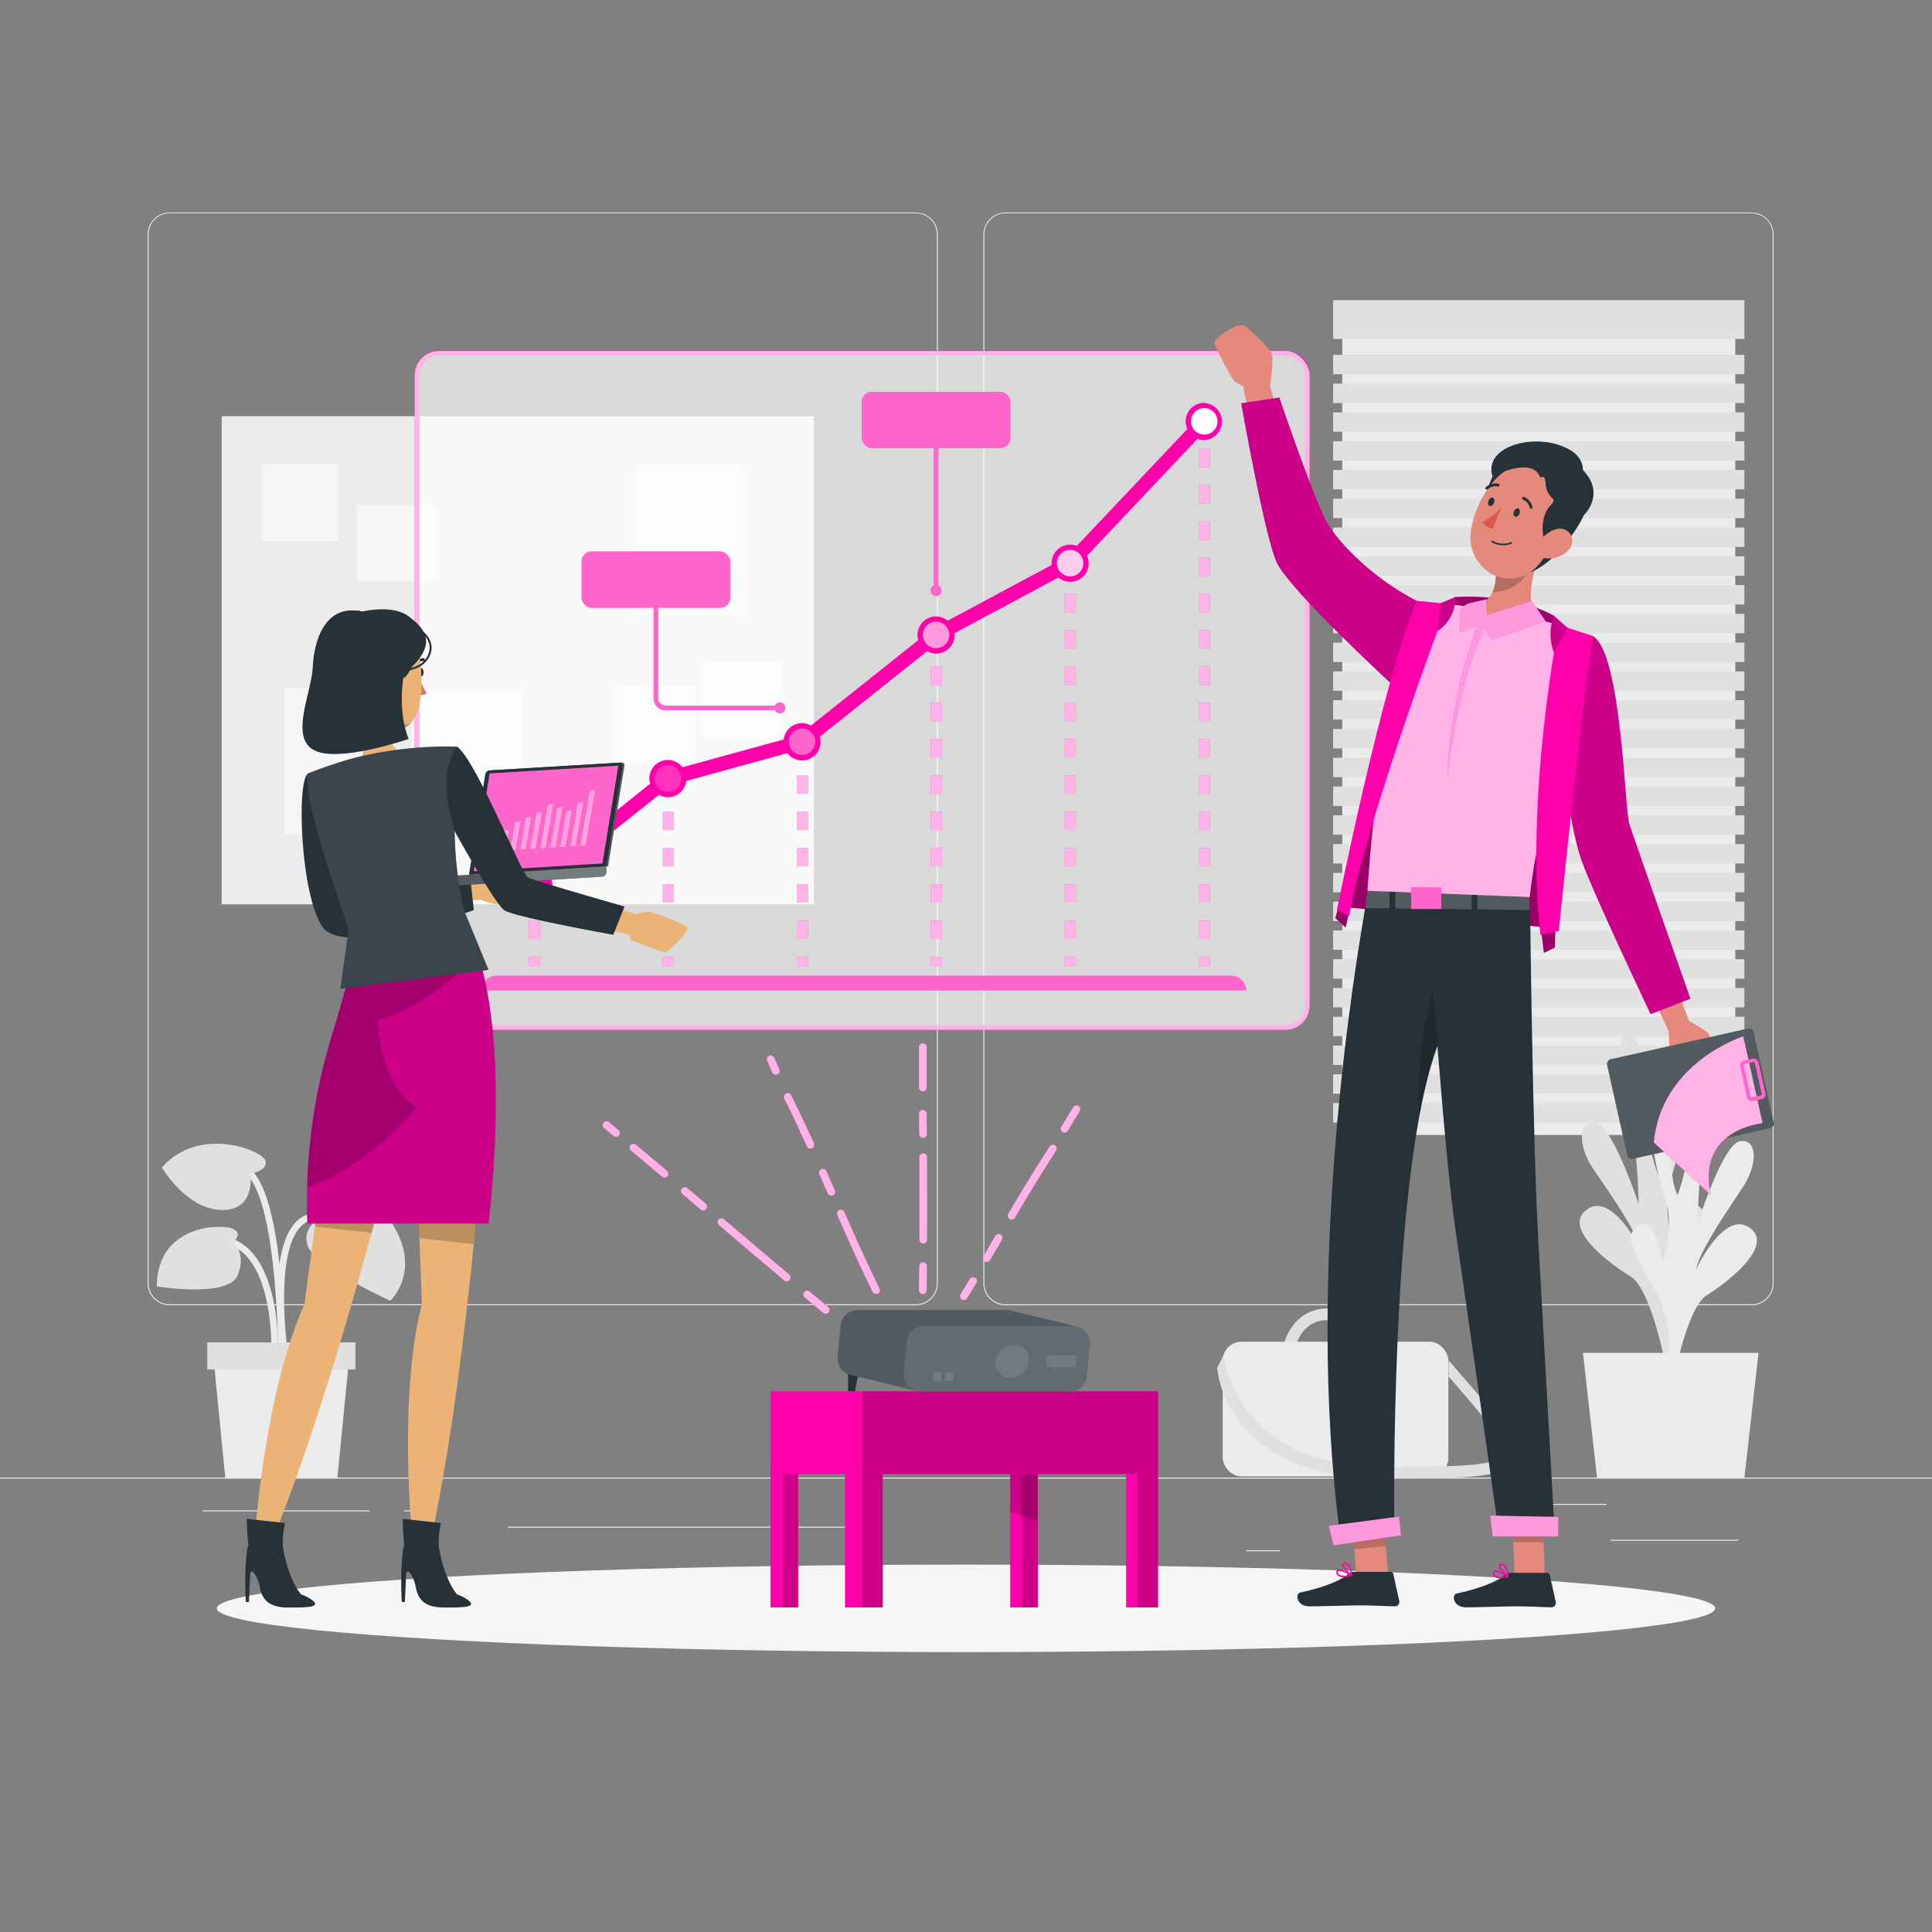 <svg xmlns="http://www.w3.org/2000/svg" viewBox="0 0 500 500"><rect x="0" y="0" width="500" height="500" fill="#808080" stroke="none"/><g id="freepik--background-complete--inject-198"><rect y="382.4" width="500" height="0.25" style="fill:#ebebeb"></rect><rect x="416.78" y="398.49" width="33.12" height="0.25" style="fill:#ebebeb"></rect><rect x="322.53" y="401.21" width="8.69" height="0.25" style="fill:#ebebeb"></rect><rect x="396.59" y="389.21" width="19.19" height="0.25" style="fill:#ebebeb"></rect><rect x="52.46" y="390.89" width="43.19" height="0.25" style="fill:#ebebeb"></rect><rect x="104.56" y="390.89" width="6.33" height="0.25" style="fill:#ebebeb"></rect><rect x="131.47" y="395.11" width="93.68" height="0.25" style="fill:#ebebeb"></rect><path d="M237,337.8H43.91a5.71,5.71,0,0,1-5.7-5.71V60.66A5.71,5.71,0,0,1,43.91,55H237a5.71,5.71,0,0,1,5.71,5.71V332.09A5.71,5.71,0,0,1,237,337.8ZM43.91,55.2a5.46,5.46,0,0,0-5.45,5.46V332.09a5.46,5.46,0,0,0,5.45,5.46H237a5.47,5.47,0,0,0,5.46-5.46V60.66A5.47,5.47,0,0,0,237,55.2Z" style="fill:#ebebeb"></path><path d="M453.31,337.8H260.21a5.72,5.72,0,0,1-5.71-5.71V60.66A5.72,5.72,0,0,1,260.21,55h193.1A5.71,5.71,0,0,1,459,60.66V332.09A5.71,5.71,0,0,1,453.31,337.8ZM260.21,55.2a5.47,5.47,0,0,0-5.46,5.46V332.09a5.47,5.47,0,0,0,5.46,5.46h193.1a5.47,5.47,0,0,0,5.46-5.46V60.66a5.47,5.47,0,0,0-5.46-5.46Z" style="fill:#ebebeb"></path><rect x="57.38" y="107.71" width="153.25" height="126.32" style="fill:#ebebeb"></rect><rect x="67.7" y="120.09" width="19.89" height="19.89" style="fill:#f5f5f5"></rect><rect x="182.24" y="171.26" width="19.89" height="19.89" style="fill:#f5f5f5"></rect><rect x="92.33" y="130.57" width="19.89" height="19.89" style="fill:#f5f5f5"></rect><rect x="159.81" y="177.52" width="19.89" height="19.89" style="fill:#f5f5f5"></rect><rect x="73.64" y="177.98" width="28.63" height="38.04" style="fill:#f5f5f5"></rect><rect x="106.33" y="178.27" width="28.63" height="38.04" style="fill:#f5f5f5"></rect><rect x="163.55" y="121.5" width="28.63" height="38.04" style="fill:#f5f5f5"></rect><rect x="347.37" y="80.46" width="101.72" height="213.27" style="fill:#ebebeb"></rect><rect x="345.02" y="77.68" width="106.42" height="10.04" style="fill:#e0e0e0"></rect><rect x="345.02" y="91.83" width="106.42" height="5.02" style="fill:#e0e0e0"></rect><rect x="345.02" y="99.28" width="106.42" height="5.02" style="fill:#e0e0e0"></rect><rect x="345.02" y="106.73" width="106.42" height="5.02" style="fill:#e0e0e0"></rect><rect x="345.02" y="114.18" width="106.42" height="5.02" style="fill:#e0e0e0"></rect><rect x="345.02" y="121.62" width="106.42" height="5.02" style="fill:#e0e0e0"></rect><rect x="345.02" y="129.07" width="106.42" height="5.02" style="fill:#e0e0e0"></rect><rect x="345.02" y="136.52" width="106.42" height="5.02" style="fill:#e0e0e0"></rect><rect x="345.02" y="143.97" width="106.42" height="5.02" style="fill:#e0e0e0"></rect><rect x="345.02" y="151.42" width="106.42" height="5.02" style="fill:#e0e0e0"></rect><rect x="345.02" y="158.86" width="106.42" height="5.02" style="fill:#e0e0e0"></rect><rect x="345.02" y="166.31" width="106.42" height="5.02" style="fill:#e0e0e0"></rect><rect x="345.02" y="173.76" width="106.42" height="5.02" style="fill:#e0e0e0"></rect><rect x="345.02" y="181.21" width="106.42" height="5.02" style="fill:#e0e0e0"></rect><rect x="345.02" y="188.66" width="106.42" height="5.02" style="fill:#e0e0e0"></rect><rect x="345.02" y="196.11" width="106.42" height="5.02" style="fill:#e0e0e0"></rect><rect x="345.02" y="203.55" width="106.42" height="5.02" style="fill:#e0e0e0"></rect><rect x="345.02" y="211" width="106.42" height="5.02" style="fill:#e0e0e0"></rect><rect x="345.02" y="218.45" width="106.42" height="5.02" style="fill:#e0e0e0"></rect><rect x="345.02" y="225.9" width="106.42" height="5.02" style="fill:#e0e0e0"></rect><rect x="345.02" y="233.35" width="106.42" height="5.02" style="fill:#e0e0e0"></rect><rect x="345.02" y="240.79" width="106.42" height="5.02" style="fill:#e0e0e0"></rect><rect x="345.02" y="248.24" width="106.42" height="5.02" style="fill:#e0e0e0"></rect><rect x="345.02" y="255.69" width="106.42" height="5.02" style="fill:#e0e0e0"></rect><rect x="345.02" y="263.14" width="106.42" height="5.02" style="fill:#e0e0e0"></rect><rect x="345.02" y="270.59" width="106.42" height="5.02" style="fill:#e0e0e0"></rect><rect x="345.02" y="278.04" width="106.42" height="5.02" style="fill:#e0e0e0"></rect><rect x="345.02" y="285.48" width="106.42" height="5.02" style="fill:#e0e0e0"></rect><path d="M72.77,350.28c-.15-1-3.65-25.17,3.36-33.51A7.58,7.58,0,0,1,82,313.91c14.15-.34,16.09,11,16.11,11.15l-1.67.26c-.07-.41-1.74-10-14.4-9.73a5.93,5.93,0,0,0-4.57,2.27c-6.52,7.76-3,31.93-3,32.17Z" style="fill:#ebebeb"></path><path d="M71.91,349.18l-1.68-.05c0-.22.56-22.25-10.3-26.8-10.63-4.46-15.42,4.7-15.62,5.1l-1.51-.76c.06-.11,5.67-11,17.79-5.9C72.51,325.77,71.94,348.23,71.91,349.18Z" style="fill:#ebebeb"></path><path d="M72,350.91c0-.35-.1-35.19-6.89-45.38-6.52-9.78-17-5.18-17.49-5l-.7-1.54c.13-.06,12.27-5.42,19.59,5.58,7.08,10.61,7.18,44.86,7.18,46.31Z" style="fill:#ebebeb"></path><path d="M84,314.74S77.8,317,79.63,322.4,101,336.63,101,336.63s8.18-7.5.67-19.7S84.14,310.89,84,314.74Z" style="fill:#e0e0e0"></path><path d="M64.76,303.7s4.39-.47,4-3.15S51.74,291,41.89,302.13c0,0,6.31,10.83,15.43,11S64.76,303.7,64.76,303.7Z" style="fill:#e0e0e0"></path><path d="M60.26,321.55s3-2.45-.24-3.64-19.3-.85-19.47,15c0,0,18.68,3.1,21-2.95S60.26,321.55,60.26,321.55Z" style="fill:#e0e0e0"></path><polygon points="87.3 382.64 58.32 382.64 55.19 350.91 90.42 350.91 87.3 382.64" style="fill:#ebebeb"></polygon><rect x="53.65" y="347.41" width="38.32" height="7" style="fill:#e0e0e0"></rect><path d="M434.2,353.91s-5.65-12.33.8-24.48,8.33-15,4.21-17.5-6,9.72-6,9.72-3.47-8.4-.6-17.19,4.66-23.11.74-24.64-.74,17.86-4.14,24.47a57,57,0,0,1-3.32-14.42c-.46-7.06.27-18.34-2.82-21.23s-5.07-.89-2,14.69a163.44,163.44,0,0,1,3,28.25s-6.7-20.44-11.2-21-4.5,6-.64,11.77,11.27,16,12.49,21.32c0,0-7.36-15.39-14-10.67s5.77,14,11.28,17.36,9.35,24.4,9.35,24.4Z" style="fill:#e0e0e0"></path><path d="M429.74,359s5.5-12.41-1.1-24.46-8.51-14.89-4.42-17.44,6.12,9.63,6.12,9.63,3.36-8.45.39-17.19-4.93-23-1-24.64,1,17.85,4.43,24.41a57.22,57.22,0,0,0,3.15-14.47c.38-7.06-.48-18.32,2.57-21.26s5.05-1,2.21,14.66a163.28,163.28,0,0,0-2.68,28.29s6.46-20.54,10.95-21.2,4.57,5.95.79,11.75-11.09,16.19-12.24,21.5c0,0,7.17-15.49,13.84-10.87s-5.59,14.09-11.07,17.53-9.05,24.53-9.05,24.53Z" style="fill:#ebebeb"></path><polygon points="455.11 350.12 409.67 350.12 413.34 382.64 451.43 382.64 455.11 350.12" style="fill:#ebebeb"></polygon><path d="M334.9,349.88l-3-.43c.54-3.74,3.66-10.81,11.66-10.81,9.48,0,14.19,5.47,14.67,10.89l-3,.26c-.36-4.06-4.1-8.15-11.68-8.15C336.21,341.64,335,349.54,334.9,349.88Z" style="fill:#e0e0e0"></path><rect x="316.44" y="347.24" width="58.39" height="34.86" rx="4.83" style="fill:#ebebeb"></rect><path d="M358.26,382.64C317,382.64,315,354.33,315,354l1.68-3.28c.06,1.05,3.31,28.88,41.63,28.88,15.76,0,29.38,0,30.76-3,1.21-2.66-4.71-9.46-14.18-20.37v-4.18c12.07,13.9,18.92,21.38,16.91,25.79C389.65,382.45,380.53,382.64,358.26,382.64Z" style="fill:#e0e0e0"></path></g><g id="freepik--Shadow--inject-198"><ellipse id="freepik--path--inject-198" cx="250" cy="416.24" rx="193.89" ry="11.32" style="fill:#f5f5f5"></ellipse></g><g id="freepik--Chart--inject-198"><path d="M332.72,92.08a5,5,0,0,1,5,5V260.31a5,5,0,0,1-5,5H113.55a5,5,0,0,1-5-5V97a5,5,0,0,1,5-5H332.72m0-1.25H113.55A6.21,6.21,0,0,0,107.34,97V260.31a6.21,6.21,0,0,0,6.21,6.21H332.72a6.21,6.21,0,0,0,6.21-6.21V97a6.21,6.21,0,0,0-6.21-6.21Z" style="fill:#FF00AA"></path><rect x="107.34" y="90.83" width="231.59" height="175.69" rx="6.21" style="fill:#fff;opacity:0.7;isolation:isolate"></rect><rect x="310.22" y="109.05" width="2.87" height="2.39" style="fill:#FF00AA"></rect><path d="M313.08,243h-2.86v-4.7h2.86Zm0-9.4h-2.86v-4.7h2.86Zm0-9.39h-2.86v-4.7h2.86Zm0-9.4h-2.86v-4.69h2.86Zm0-9.39h-2.86v-4.7h2.86Zm0-9.4h-2.86v-4.69h2.86Zm0-9.39h-2.86v-4.7h2.86Zm0-9.39h-2.86v-4.7h2.86Zm0-9.4h-2.86v-4.7h2.86Zm0-9.39h-2.86v-4.7h2.86Zm0-9.4h-2.86v-4.69h2.86Zm0-9.39h-2.86v-4.7h2.86Zm0-9.4h-2.86v-4.69h2.86Zm0-9.39h-2.86v-4.7h2.86Z" style="fill:#FF00AA"></path><rect x="310.22" y="247.65" width="2.87" height="2.39" style="fill:#FF00AA"></rect><path d="M139.74,243h-2.87v-4.7h2.87Z" style="fill:#FF00AA"></path><rect x="136.87" y="247.65" width="2.87" height="2.39" style="fill:#FF00AA"></rect><path d="M174.41,243h-2.87v-4.7h2.87Zm0-9.4h-2.87v-4.7h2.87Zm0-9.39h-2.87v-4.7h2.87Zm0-9.4h-2.87v-4.69h2.87Z" style="fill:#FF00AA"></path><rect x="171.54" y="247.65" width="2.87" height="2.39" style="fill:#FF00AA"></rect><path d="M209.08,243h-2.87v-4.7h2.87Zm0-9.4h-2.87v-4.7h2.87Zm0-9.39h-2.87v-4.7h2.87Zm0-9.4h-2.87v-4.69h2.87Zm0-9.39h-2.87v-4.7h2.87Z" style="fill:#FF00AA"></path><rect x="206.21" y="247.65" width="2.87" height="2.39" style="fill:#FF00AA"></rect><path d="M243.75,243h-2.87v-4.7h2.87Zm0-9.4h-2.87v-4.7h2.87Zm0-9.39h-2.87v-4.7h2.87Zm0-9.4h-2.87v-4.69h2.87Zm0-9.39h-2.87v-4.7h2.87Zm0-9.4h-2.87v-4.69h2.87Zm0-9.39h-2.87v-4.7h2.87Zm0-9.39h-2.87v-4.7h2.87Z" style="fill:#FF00AA"></path><rect x="240.88" y="247.65" width="2.87" height="2.39" style="fill:#FF00AA"></rect><path d="M278.42,243h-2.87v-4.7h2.87Zm0-9.4h-2.87v-4.7h2.87Zm0-9.39h-2.87v-4.7h2.87Zm0-9.4h-2.87v-4.69h2.87Zm0-9.39h-2.87v-4.7h2.87Zm0-9.4h-2.87v-4.69h2.87Zm0-9.39h-2.87v-4.7h2.87Zm0-9.39h-2.87v-4.7h2.87Zm0-9.4h-2.87v-4.7h2.87Zm0-9.39h-2.87v-4.7h2.87Z" style="fill:#FF00AA"></path><rect x="275.55" y="247.65" width="2.87" height="2.39" style="fill:#FF00AA"></rect><g style="opacity:0.7;isolation:isolate"><rect x="310.22" y="109.05" width="2.87" height="2.39" style="fill:#fff"></rect><path d="M313.08,243h-2.86v-4.7h2.86Zm0-9.4h-2.86v-4.7h2.86Zm0-9.39h-2.86v-4.7h2.86Zm0-9.4h-2.86v-4.69h2.86Zm0-9.39h-2.86v-4.7h2.86Zm0-9.4h-2.86v-4.69h2.86Zm0-9.39h-2.86v-4.7h2.86Zm0-9.39h-2.86v-4.7h2.86Zm0-9.4h-2.86v-4.7h2.86Zm0-9.39h-2.86v-4.7h2.86Zm0-9.4h-2.86v-4.69h2.86Zm0-9.39h-2.86v-4.7h2.86Zm0-9.4h-2.86v-4.69h2.86Zm0-9.39h-2.86v-4.7h2.86Z" style="fill:#fff"></path><rect x="310.22" y="247.65" width="2.87" height="2.39" style="fill:#fff"></rect><path d="M139.74,243h-2.87v-4.7h2.87Z" style="fill:#fff"></path><rect x="136.87" y="247.65" width="2.87" height="2.39" style="fill:#fff"></rect><path d="M174.41,243h-2.87v-4.7h2.87Zm0-9.4h-2.87v-4.7h2.87Zm0-9.39h-2.87v-4.7h2.87Zm0-9.4h-2.87v-4.69h2.87Z" style="fill:#fff"></path><rect x="171.54" y="247.65" width="2.87" height="2.39" style="fill:#fff"></rect><path d="M209.08,243h-2.87v-4.7h2.87Zm0-9.4h-2.87v-4.7h2.87Zm0-9.39h-2.87v-4.7h2.87Zm0-9.4h-2.87v-4.69h2.87Zm0-9.39h-2.87v-4.7h2.87Z" style="fill:#fff"></path><rect x="206.21" y="247.65" width="2.87" height="2.39" style="fill:#fff"></rect><path d="M243.75,243h-2.87v-4.7h2.87Zm0-9.4h-2.87v-4.7h2.87Zm0-9.39h-2.87v-4.7h2.87Zm0-9.4h-2.87v-4.69h2.87Zm0-9.39h-2.87v-4.7h2.87Zm0-9.4h-2.87v-4.69h2.87Zm0-9.39h-2.87v-4.7h2.87Zm0-9.39h-2.87v-4.7h2.87Z" style="fill:#fff"></path><rect x="240.88" y="247.65" width="2.87" height="2.39" style="fill:#fff"></rect><path d="M278.42,243h-2.87v-4.7h2.87Zm0-9.4h-2.87v-4.7h2.87Zm0-9.39h-2.87v-4.7h2.87Zm0-9.4h-2.87v-4.69h2.87Zm0-9.39h-2.87v-4.7h2.87Zm0-9.4h-2.87v-4.69h2.87Zm0-9.39h-2.87v-4.7h2.87Zm0-9.39h-2.87v-4.7h2.87Zm0-9.4h-2.87v-4.7h2.87Zm0-9.39h-2.87v-4.7h2.87Z" style="fill:#fff"></path><rect x="275.55" y="247.65" width="2.87" height="2.39" style="fill:#fff"></rect></g><path d="M311.65,104.25a4.79,4.79,0,0,0-4.36,6.77l-28.61,30.26a4.78,4.78,0,0,0-6.52,4.46,3.71,3.71,0,0,0,0,.48l-26.92,14.42a4.73,4.73,0,0,0-3-1.11,4.8,4.8,0,0,0-4.79,4.79,4.93,4.93,0,0,0,.21,1.33l-27.79,22.14a4.71,4.71,0,0,0-2.32-.63,4.79,4.79,0,0,0-4.74,4.22l-26.19,7.18a4.77,4.77,0,0,0-8.56,2.92,4.57,4.57,0,0,0,.21,1.33L140.48,225a4.68,4.68,0,0,0-2.32-.63,4.8,4.8,0,1,0,4.79,4.79,4.93,4.93,0,0,0-.21-1.33l27.8-22.14a4.68,4.68,0,0,0,2.32.63,4.79,4.79,0,0,0,4.73-4.21l26.19-7.19a4.77,4.77,0,0,0,8.57-2.92,4.93,4.93,0,0,0-.21-1.33l27.79-22.14a4.71,4.71,0,0,0,2.32.63,4.8,4.8,0,0,0,4.8-4.79c0-.17,0-.32-.05-.49l26.92-14.41a4.77,4.77,0,0,0,7.39-5.65l28.62-30.27a4.67,4.67,0,0,0,1.72.34,4.8,4.8,0,0,0,0-9.59Z" style="fill:#FF00AA"></path><path d="M201.85,181.79a1.39,1.39,0,0,0-1.27.81H172.22a1.87,1.87,0,0,1-1.87-1.87V151h-1.2v29.75a3.07,3.07,0,0,0,3.07,3.06h28.36a1.4,1.4,0,1,0,1.27-2Z" style="fill:#FF00AA"></path><rect x="150.51" y="142.71" width="38.47" height="14.59" rx="2.59" style="fill:#FF00AA"></rect><g style="opacity:0.4;isolation:isolate"><path d="M201.85,181.79a1.39,1.39,0,0,0-1.27.81H172.22a1.87,1.87,0,0,1-1.87-1.87V151h-1.2v29.75a3.07,3.07,0,0,0,3.07,3.06h28.36a1.4,1.4,0,1,0,1.27-2Z" style="fill:#fff"></path><rect x="150.51" y="142.71" width="38.47" height="14.59" rx="2.59" style="fill:#fff"></rect></g><path d="M242.85,151.57V108.7h-1.19v42.87a1.41,1.41,0,1,0,1.19,0Z" style="fill:#FF00AA"></path><rect x="223.02" y="101.4" width="38.47" height="14.59" rx="2.59" style="fill:#FF00AA"></rect><g style="opacity:0.4;isolation:isolate"><path d="M242.85,151.57V108.7h-1.19v42.87a1.41,1.41,0,1,0,1.19,0Z" style="fill:#fff"></path><rect x="223.02" y="101.4" width="38.47" height="14.59" rx="2.59" style="fill:#fff"></rect></g><path d="M322.51,256.32H124.69a3.79,3.79,0,0,1,3.78-3.79H318.72a3.79,3.79,0,0,1,3.79,3.79Z" style="fill:#FF00AA"></path><path d="M322.51,256.32H124.69a3.79,3.79,0,0,1,3.78-3.79H318.72a3.79,3.79,0,0,1,3.79,3.79Z" style="fill:#fff;opacity:0.4;isolation:isolate"></path><circle cx="172.86" cy="201.48" r="3.43" style="fill:#fff;opacity:0.2"></circle><circle cx="207.56" cy="191.96" r="3.43" style="fill:#fff;opacity:0.4"></circle><circle cx="242.25" cy="164.32" r="3.43" style="fill:#fff;opacity:0.6"></circle><circle cx="276.95" cy="145.74" r="3.43" style="fill:#fff;opacity:0.8"></circle><circle cx="311.65" cy="109.05" r="3.43" style="fill:#fff"></circle></g><g id="freepik--character-2--inject-198"><g id="freepik--group--inject-198"><path d="M432.86,253l4.26,11.2s4.88,2.75,5.25,3.53,1.45,10.32.68,11.33-10.71-1.62-10.73-2.66-.49-9.56-.49-9.56l-5.72-12.24Z" style="fill:#e4897b"></path><path d="M412.25,164.63c7.41,4.44,8.2,44.77,9.39,48.54s15.84,45.3,15.84,45.3l-10.3,4s-14.65-30.85-17.81-39.58-5.28-28.5-5.28-28.5Z" style="fill:#FF00AA"></path><path d="M412.25,164.63c7.41,4.44,8.2,44.77,9.39,48.54s15.84,45.3,15.84,45.3l-10.3,4s-14.65-30.85-17.81-39.58-5.28-28.5-5.28-28.5Z" style="opacity:0.2;isolation:isolate"></path><path d="M402.17,159.37c-11.16-6.13-25.58-4.84-25.58-4.84l-12.86,18.18L345.58,237.6l2.67,2.43,1.14-5.15,49.35,5,.83,6.72,2.84-1.39,1.68-79.77Z" style="fill:#FF00AA"></path><path d="M402.17,159.37c-11.16-6.13-25.58-4.84-25.58-4.84l-12.86,18.18L345.58,237.6l2.67,2.43,1.14-5.15,49.35,5,.83,6.72,2.84-1.39,1.68-79.77Z" style="opacity:0.4;isolation:isolate"></path><path d="M332.22,112.07,328.66,100a49,49,0,0,0,.63-7.7c-.21-2.2-5.38-6.41-7-7.89s-8.32,3.32-8,4.36,4.23,9.19,5.47,10.13l2,1.13,3.09,15.2Z" style="fill:#e4897b"></path><path d="M366.69,155.52c-11.32-5.8-19.95-14.76-23.12-20s-12.5-32.65-12.5-32.65l-9.85,1.5s5.93,33.67,9.1,41,32.27,33.93,32.27,33.93Z" style="fill:#FF00AA"></path><path d="M366.69,155.52c-11.32-5.8-19.95-14.76-23.12-20s-12.5-32.65-12.5-32.65l-9.85,1.5s5.93,33.67,9.1,41,32.27,33.93,32.27,33.93Z" style="opacity:0.2;isolation:isolate"></path><polygon points="359.33 408.55 351.22 409.41 349.69 391.91 357.81 391.05 359.33 408.55" style="fill:#e4897b"></polygon><polygon points="399.81 407.96 391.95 407.96 391.3 389.75 399.17 389.75 399.81 407.96" style="fill:#e4897b"></polygon><path d="M390.86,407.05h9.55a.69.69,0,0,1,.67.54l1.55,7a1.16,1.16,0,0,1-.9,1.37,1.07,1.07,0,0,1-.25,0c-3.09-.05-5.34-.24-9.22-.24-2.39,0-9.6.25-12.9.25s-3.73-3.26-2.38-3.56c6.06-1.32,10.62-3.15,12.56-4.89A1.89,1.89,0,0,1,390.86,407.05Z" style="fill:#263238"></path><path d="M388.26,408.43a2.36,2.36,0,0,1-1.51-.4,1.09,1.09,0,0,1-.39-1,.55.55,0,0,1,.32-.52c.87-.45,3.41,1.11,3.69,1.29a.18.18,0,0,1,.09.18.19.19,0,0,1-.14.16A9.65,9.65,0,0,1,388.26,408.43Zm-1.17-1.63a.39.39,0,0,0-.24.05c-.05,0-.11.07-.12.22a.77.77,0,0,0,.25.67,3.82,3.82,0,0,0,2.8.14A7.5,7.5,0,0,0,387.09,406.8Z" style="fill:#FF00AA"></path><path d="M390.27,408.15h-.09c-.81-.44-2.38-2.17-2.22-3a.61.61,0,0,1,.6-.49,1,1,0,0,1,.79.24c.91.74,1.1,3,1.11,3.11a.22.22,0,0,1-.09.17A.17.17,0,0,1,390.27,408.15ZM388.69,405h-.09c-.24,0-.26.14-.27.19-.1.51.9,1.82,1.71,2.43a4.41,4.41,0,0,0-.93-2.46A.67.67,0,0,0,388.69,405Z" style="fill:#FF00AA"></path><path d="M350.36,406.8h9.55a.69.69,0,0,1,.67.54l1.55,7a1.16,1.16,0,0,1-.9,1.37,1.07,1.07,0,0,1-.25,0c-3.09-.05-5.34-.24-9.22-.24-2.39,0-9.6.25-12.9.25s-3.73-3.26-2.38-3.56c6.06-1.32,10.62-3.15,12.56-4.89A1.89,1.89,0,0,1,350.36,406.8Z" style="fill:#263238"></path><path d="M347.76,408.18a2.36,2.36,0,0,1-1.51-.4,1.09,1.09,0,0,1-.39-1,.55.55,0,0,1,.32-.52c.87-.45,3.41,1.11,3.69,1.29a.18.18,0,0,1,.09.18.19.19,0,0,1-.14.16A9.65,9.65,0,0,1,347.76,408.18Zm-1.17-1.63a.39.39,0,0,0-.24.05c-.05,0-.11.07-.12.22a.77.77,0,0,0,.25.67,3.82,3.82,0,0,0,2.8.14A7.5,7.5,0,0,0,346.59,406.55Z" style="fill:#FF00AA"></path><path d="M349.77,407.9h-.09c-.81-.44-2.38-2.17-2.22-3a.61.61,0,0,1,.6-.49,1,1,0,0,1,.79.24c.91.74,1.1,3,1.11,3.11a.22.22,0,0,1-.09.17A.17.17,0,0,1,349.77,407.9Zm-1.58-3.19h-.09c-.24,0-.26.14-.27.19-.1.51.9,1.82,1.71,2.43a4.41,4.41,0,0,0-.93-2.46A.67.67,0,0,0,348.19,404.71Z" style="fill:#FF00AA"></path><polygon points="357.81 391.05 349.69 391.91 350.49 400.94 358.6 400.08 357.81 391.05" style="opacity:0.2;isolation:isolate"></polygon><polygon points="399.17 389.76 391.3 389.76 391.64 399.15 399.51 399.15 399.17 389.76" style="opacity:0.2;isolation:isolate"></polygon><path d="M395.92,230H354.2c-4,21.67-16.39,98.33-7.48,166.63l14.13-1.75S359.54,304.22,372,270.7c1.44,17.94,3.14,37,4.62,47.19,3.63,25,11.4,79.63,11.4,79.63h14.38s-2.94-52.29-4.3-76.86C396.62,294,396,235.5,395.92,230Z" style="fill:#263238"></path><path d="M372,270.7a111.8,111.8,0,0,0-4.66,18.05c-1.17-16,3.5-32.89,3.5-32.89Z" style="opacity:0.2;isolation:isolate"></path><polygon points="345.11 399.94 362.59 397.34 362.06 392.5 343.87 394.89 345.11 399.94" style="fill:#FF00AA"></polygon><polygon points="345.11 399.94 362.59 397.34 362.06 392.5 343.87 394.89 345.11 399.94" style="fill:#fff;opacity:0.6;isolation:isolate"></polygon><polygon points="386.3 397.64 403.26 397.64 403.26 392.57 385.66 392.24 386.3 397.64" style="fill:#FF00AA"></polygon><polygon points="386.3 397.64 403.26 397.64 403.26 392.57 385.66 392.24 386.3 397.64" style="fill:#fff;opacity:0.6;isolation:isolate"></polygon><polygon points="353.85 230.52 395.85 230.52 395.85 235.52 353.31 235.01 353.85 230.52" style="fill:#263238"></polygon><polygon points="353.85 230.52 395.85 230.52 395.85 235.52 353.31 235.01 353.85 230.52" style="fill:#fff;opacity:0.2;isolation:isolate"></polygon><rect x="380.85" y="228.27" width="1.5" height="8.88" style="fill:#263238"></rect><rect x="359.6" y="228.27" width="1.5" height="8.88" style="fill:#263238"></rect><path d="M366.69,155.52s26.5,1.85,45.56,9.11c0,0-13.79,42.63-16.37,67.5l-42-1.61S356.84,180.34,366.69,155.52Z" style="fill:#FF00AA"></path><path d="M412.25,164.63s-2.75,8.5-6,20.11c-1.21,4.32-2.5,9.07-3.75,14-2.9,11.46-5.6,23.77-6.6,33.41l-42-1.61s3-50.18,12.84-75C366.69,155.52,393.19,157.37,412.25,164.63Z" style="fill:#fff;opacity:0.7;isolation:isolate"></path><path d="M397.59,160.09c-4.21,3-13.38.64-13.38.64s-5.63-2.27-4.2-3.95c3.49-.16,5.34-1.57,6.27-3.53a10.14,10.14,0,0,0,.8-3.88,20.41,20.41,0,0,0,0-2.21L399.57,140C397.4,145.43,394.34,155.57,397.59,160.09Z" style="fill:#e4897b"></path><path d="M396.27,145.09c-1.26,6.85-7.17,8.1-10,8.16a10.14,10.14,0,0,0,.8-3.88Z" style="opacity:0.2;isolation:isolate"></path><path d="M389.8,117.82s-7.21,8.25-4.6,14.85,13.45-10.4,13.45-10.4Z" style="fill:#263238"></path><path d="M394.65,148.91a9.83,9.83,0,0,1-11.57-2.86,10.91,10.91,0,0,1-2.53-7.65,9.32,9.32,0,0,1,.12-1.16c1.17-7.1,6.63-17.35,14.87-17.25A10.66,10.66,0,0,1,405,135.51C401.52,142.5,399.83,146.77,394.65,148.91Z" style="fill:#e4897b"></path><path d="M393.21,132.94c-.2.59-.75.93-1.13.76s-.49-.77-.25-1.35.76-.92,1.14-.76S393.46,132.34,393.21,132.94Z" style="fill:#263238"></path><path d="M386.61,130.16c-.21.59-.76.92-1.14.76s-.49-.77-.25-1.35.76-.92,1.14-.76S386.84,129.6,386.61,130.16Z" style="fill:#263238"></path><path d="M388.58,131.33a22.38,22.38,0,0,1-4.89,3.82,3.65,3.65,0,0,0,2.59,1.71Z" style="fill:#de5753"></path><path d="M396.16,131.66a.37.37,0,0,1-.27-.27,3,3,0,0,0-1.72-2.08.37.37,0,0,1-.23-.47.38.38,0,0,1,.47-.23h0a3.67,3.67,0,0,1,2.19,2.59.36.36,0,0,1-.25.46h-.19Z" style="fill:#263238"></path><path d="M386,140.29h0a5.73,5.73,0,0,0,5.26.36.2.2,0,0,0-.16-.36h0a5.49,5.49,0,0,1-4.88-.36.19.19,0,0,0-.26.05v0a.2.2,0,0,0,.05.27Z" style="fill:#263238"></path><path d="M384.73,126.69a.48.48,0,0,1-.21-.07.38.38,0,0,1,0-.53h0a3.65,3.65,0,0,1,3.28-.89.37.37,0,0,1,.26.45h0a.38.38,0,0,1-.46.25h0a3,3,0,0,0-2.59.75A.42.42,0,0,1,384.73,126.69Z" style="fill:#263238"></path><path d="M403.45,124.34l-1.86,2.92a2.55,2.55,0,0,1-.23,3.46c-2.24,2.13-2.69,6.88-1.47,9.44,0,0,.61-1.1,1.43-.38s-2.25,6.48-5.44,8.39c0,0,4-1.19,8.55-6.6,4.19-5,6.65-9.67,6.53-12.44Z" style="fill:#263238"></path><path d="M405.61,142.72a7.37,7.37,0,0,1-5.37,1.8c-2.59-.19-3-2.72-1.55-4.71,1.31-1.76,4.25-3.84,6.49-2.64S407.41,141.11,405.61,142.72Z" style="fill:#e4897b"></path><path d="M398.65,123.66s1.24-1.16,1.34,1.45,1.67,4.38,5.23,6.22,4.69,2,4.69,2,5.79-5.47-.26-11.7c0,0,.28-3.21-3.53-5.3-6.55-3.6-15.54-2.11-18.7,1.53a5.27,5.27,0,0,0-1.14,5.45S396.62,117.82,398.65,123.66Z" style="fill:#263238"></path><path d="M396.4,155.5l-11.59,3.68-.18-4.06-4.22.95a3.35,3.35,0,0,0-2.61,3.23l-.06,4.42,4.61-1.86s-6.87,16.12-7.77,39c0,0,2.62-24.66,9.74-38.38l1.69,3.11,14-4.82Z" style="fill:#FF00AA"></path><path d="M396.4,155.5l-11.59,3.68-.18-4.06-4.22.95a3.35,3.35,0,0,0-2.61,3.23l-.06,4.42,4.61-1.86s-6.87,16.12-7.77,39c0,0,2.62-24.66,9.74-38.38l1.69,3.11,14-4.82Z" style="fill:#fff;opacity:0.6;isolation:isolate"></path><rect x="365.22" y="229.65" width="7.77" height="5.6" style="fill:#FF00AA"></rect><rect x="365.22" y="229.65" width="7.77" height="5.6" style="fill:#fff;opacity:0.4;isolation:isolate"></rect><path d="M374.58,156.31s-20.72,54.76-25.47,80.9L346,235.52s11.94-59.92,20.74-80Z" style="fill:#FF00AA"></path><path d="M403.42,161.78s-8.78,44.08-4.77,80.21l4.77-1.06s5.77-57.66,8.83-76.3Z" style="fill:#FF00AA"></path><path d="M372,163.33l.81-7.2,3.8-1.6A10.15,10.15,0,0,1,372,163.33Z" style="fill:#FF00AA"></path><path d="M372,163.33l.81-7.2,3.8-1.6A10.15,10.15,0,0,1,372,163.33Z" style="opacity:0.2;isolation:isolate"></path><path d="M402.17,168.87a13.23,13.23,0,0,1,0-9.5l3.55,3.15Z" style="fill:#FF00AA"></path><path d="M402.17,168.87a13.23,13.23,0,0,1,0-9.5l3.55,3.15Z" style="opacity:0.2;isolation:isolate"></path><rect x="424.28" y="263.63" width="26.41" height="38.84" rx="1.19" transform="translate(618.36 -205.61) rotate(77.41)" style="fill:#263238"></rect><rect x="424.28" y="263.63" width="26.41" height="38.84" rx="1.19" transform="translate(618.36 -205.61) rotate(77.41)" style="fill:#fff;opacity:0.2;isolation:isolate"></rect><path d="M442.74,309.24,428,295.66c2-20.79,23.15-27.45,23.15-27.45l5,22.46S438.91,292.23,442.74,309.24Z" style="fill:#FF00AA"></path><path d="M442.74,309.24,428,295.66c2-20.79,23.15-27.45,23.15-27.45l5,22.46S438.91,292.23,442.74,309.24Z" style="fill:#fff;opacity:0.7;isolation:isolate"></path><path d="M452.16,283.93,450.39,276a1.27,1.27,0,0,1,1-1.53l2.19-.49a1.28,1.28,0,0,1,1.53,1l1.77,7.93a1.28,1.28,0,0,1-1,1.53l-2.19.49A1.28,1.28,0,0,1,452.16,283.93Zm2-8.78a.36.36,0,0,0-.43-.27l-2.19.49a.36.36,0,0,0-.28.43l1.77,7.93a.37.37,0,0,0,.43.27l2.2-.49a.36.36,0,0,0,.27-.43Z" style="fill:#FF00AA"></path><g style="opacity:0.4;isolation:isolate"><path d="M452.16,283.93,450.39,276a1.27,1.27,0,0,1,1-1.53l2.19-.49a1.28,1.28,0,0,1,1.53,1l1.77,7.93a1.28,1.28,0,0,1-1,1.53l-2.19.49A1.28,1.28,0,0,1,452.16,283.93Zm2-8.78a.36.36,0,0,0-.43-.27l-2.19.49a.36.36,0,0,0-.28.43l1.77,7.93a.37.37,0,0,0,.43.27l2.2-.49a.36.36,0,0,0,.27-.43Z" style="fill:#fff"></path></g></g></g><g id="freepik--character-1--inject-198"><path d="M119.55,232.9h5s2.93,1.32,4.44,1,11-5.89,10.47-6.84-20.77,1.07-20.77,1.07Z" style="fill:#ebb376"></path><path d="M125.47,288.82s-.5,7.45-1.53,19c-.37,4.22-.81,9-1.33,14.14-2.24,22.32-5.84,51.91-10.93,75.82l-5-.08s-3.71-36.1,2.5-60.19l-.63-17.11-.44-11.79-.73-19.83Z" style="fill:#ebb376"></path><path d="M103.13,292.32s-1.58,6.53-4.29,16.79c-.8,3-1.69,6.36-2.67,9.95-6,22.07-15.3,53.66-25.17,78.33l-4.93-.93s2.49-36.21,12.71-58.89l2.71-20.14,1-7.51,2.79-20.68Z" style="fill:#ebb376"></path><path d="M82.5,309.92l16.34-.81c-.8,3-1.69,6.36-2.67,9.95l-14.68-1.63Z" style="opacity:0.2;isolation:isolate"></path><path d="M123.94,307.86c-.37,4.22-.81,9-1.33,14.14l-14.07-1.56-.44-11.79Z" style="opacity:0.2;isolation:isolate"></path><path d="M79.86,200.09c-3.26,1.28-2.11,31.59,3.6,39.79s39.16-4.36,39.16-4.36l-.8-7.34L92,228.27Z" style="fill:#263238"></path><path d="M157.36,224.22l-35.54,2.13,4.23-26a1.24,1.24,0,0,1,1.15-1l33.69-2a.69.69,0,0,1,.72.8Z" style="fill:#263238"></path><path d="M157.36,224.22l-35.54,2.13,4.23-26a1.24,1.24,0,0,1,1.15-1l33.69-2a.69.69,0,0,1,.72.8Z" style="fill:#fff;opacity:0.2"></path><path d="M156.9,224.25l-35.54,2.13,4.23-26a1.23,1.23,0,0,1,1.15-1l33.69-2a.68.68,0,0,1,.72.79Z" style="fill:#263238"></path><polygon points="155.91 223.46 122.62 225.46 126.73 200.16 160.02 198.16 155.91 223.46" style="fill:#FF00AA"></polygon><polygon points="155.91 223.46 122.62 225.46 126.73 200.16 160.02 198.16 155.91 223.46" style="fill:#fff;opacity:0.4"></polygon><path d="M156.9,224.25l.07,1.28a1.3,1.3,0,0,1-1.21,1.37L104.44,230a1.29,1.29,0,0,1-1.37-1.21l-.08-1.27Z" style="fill:#263238"></path><path d="M156.9,224.25l.07,1.28a1.3,1.3,0,0,1-1.21,1.37L104.44,230a1.29,1.29,0,0,1-1.37-1.21l-.08-1.27Z" style="fill:#fff;opacity:0.2"></path><path d="M156.9,224.25l.07,1.28a1.3,1.3,0,0,1-1.21,1.37l-21.38,1.28A1.29,1.29,0,0,1,133,227l-.08-1.28Z" style="fill:#fff;opacity:0.2"></path><g style="opacity:0.4"><polygon points="128.26 220.24 126.9 220.32 127.47 217.06 128.83 216.98 128.26 220.24" style="fill:#fff"></polygon><polygon points="130.85 220.08 129.48 220.16 130.4 214.88 131.77 214.8 130.85 220.08" style="fill:#fff"></polygon><polygon points="133.43 219.92 132.07 220 133.34 212.7 134.7 212.62 133.43 219.92" style="fill:#fff"></polygon><polygon points="136.02 219.76 134.65 219.84 136.1 211.53 137.47 211.45 136.02 219.76" style="fill:#fff"></polygon><polygon points="138.6 219.6 137.24 219.68 138.86 210.36 140.23 210.28 138.6 219.6" style="fill:#fff"></polygon><polygon points="141.19 219.44 139.82 219.52 141.8 208.18 143.16 208.09 141.19 219.44" style="fill:#fff"></polygon><polygon points="143.77 219.28 142.41 219.36 144.21 209.03 145.57 208.94 143.77 219.28" style="fill:#fff"></polygon><polygon points="146.36 219.12 144.99 219.2 146.62 209.88 147.98 209.79 146.36 219.12" style="fill:#fff"></polygon><polygon points="148.94 218.96 147.57 219.04 149.55 207.7 150.92 207.61 148.94 218.96" style="fill:#fff"></polygon><polygon points="151.53 218.8 150.16 218.88 152.66 204.5 154.03 204.42 151.53 218.8" style="fill:#fff"></polygon></g><path d="M126.44,316.66c6.08-55.15-4.43-73.91-4.43-73.91l-29.66-5.07a134.4,134.4,0,0,0-2.49,16.6s-2.85,10.2-3.76,13a147.31,147.31,0,0,0-6.55,49.35Z" style="fill:#FF00AA"></path><g style="opacity:0.2;isolation:isolate"><path d="M126.44,316.66H79.55s-.24-3.53-.07-9.32a147.19,147.19,0,0,1,6.62-40c.91-2.83,3.76-13,3.76-13q.11-1,.21-2a120.08,120.08,0,0,1,2.28-14.59L122,242.75S132.52,261.51,126.44,316.66Z"></path></g><path d="M107.79,286.56s-12,15.24-28.31,20.78a147.19,147.19,0,0,1,6.62-40c.91-2.83,3.76-13,3.76-13q.11-1,.21-2L120.65,250s-11.08,11.11-23,14C97.7,264,98.19,280.49,107.79,286.56Z" style="opacity:0.2;isolation:isolate"></path><path d="M108.13,174c0,.63.33,1.14.75,1.14s.75-.52.75-1.16-.35-1.14-.76-1.14S108.13,173.38,108.13,174Z" style="fill:#263238"></path><path d="M106.82,172.5a.38.38,0,0,0,.36-.15,3,3,0,0,1,2.37-1.26.38.38,0,0,0,.4-.35.37.37,0,0,0-.35-.39h0a3.69,3.69,0,0,0-3,1.55.37.37,0,0,0,.06.52h0Z" style="fill:#263238"></path><path d="M108.62,175.58a15.9,15.9,0,0,0,1.85,3.88,2.53,2.53,0,0,1-2.13.26Z" style="fill:#de726f"></path><path d="M93.5,186.67a1.37,1.37,0,0,0,.24.18,10.87,10.87,0,0,0,3.83,1.87c4.05.94,6.82.38,8.63-1.45h0c2.53-2.75,3.16-7.62,2.8-13.5a22,22,0,0,0-1.28-6.86s0-.09,0-.11-.06-.17-.1-.25a8,8,0,0,0-5.9-4.89,16.19,16.19,0,0,0-3.47-.39C86.78,161.15,84.72,180.13,93.5,186.67Z" style="fill:#ebb376"></path><path d="M93.91,187.33a10.64,10.64,0,0,0,3.87,1.61c4.07.83,6.82.07,8.58-1.84a11.37,11.37,0,0,1-7.28-.4A5.93,5.93,0,0,0,93.91,187.33Z" style="opacity:0.2;isolation:isolate"></path><path d="M92.58,197.2c-.71,3.26,3.52,4.59,3.52,4.59,6.91-2.95,8.19-6.63,8.19-6.63-5.77-3-4.1-11.51-4.1-11.51l-1.17.58-8.23,1.61s2.28,4.38,2.58,5.38v0C94.93,196.47,92.58,197.2,92.58,197.2Z" style="fill:#ebb376"></path><path d="M107.73,166.83s.63,8-7,11.49c0,0-3.27,8.35-8.08,8.46-6.57.16-12.35-9.17-10.08-18.68C85.54,155.76,104.23,154.76,107.73,166.83Z" style="fill:#263238"></path><path d="M104.61,176c0-1.25-1-3.36-3-3.07s-3.14,5.27,1.82,6.38C104.18,179.48,104.61,178.63,104.61,176Z" style="fill:#ebb376"></path><path d="M93.74,158.29s7.67-1.94,11.9,1.15c5,3.6,6.83,7.32,1,13.1,0,0-12.87-4.17-17.15-3.29a45.87,45.87,0,0,0-7.34,2.13C81.22,162.88,89.46,156.55,93.74,158.29Z" style="fill:#263238"></path><path d="M109.1,163.43s3.55,2.42,1.92,6.15-6.41,3.82-6.41,3.82" style="fill:none;stroke:#263238;stroke-linecap:round;stroke-linejoin:round;stroke-width:0.5px"></path><path d="M104.61,174.08s-2,9.26,1.14,17.16c0,0-18.2,6.31-24.53,2.88s-.53-14.94-.26-21.58,3.15-16.45,12.78-14.25S104.61,174.08,104.61,174.08Z" style="fill:#263238"></path><path d="M121.46,414.36a9.82,9.82,0,0,0-3.13-1.7h0s-3.41-3.39-5-13.57l-4.47-1.17a3.82,3.82,0,0,0-4.06,1.59,2.13,2.13,0,0,0-.28.59,26.13,26.13,0,0,0-.48,3.31,91.49,91.49,0,0,0-.06,11.18h.8l.32-7c.12-2.39,2,.41,2.47,3s1.63,5.3,6.86,5.42C120.47,416.09,123,415.85,121.46,414.36Z" style="fill:#263238"></path><path d="M104.59,399.59c-.29-2.38-.38-6.52-.38-6.52l9.92,1.1s-1.2,4.71-.21,8.25C108.92,401.1,104.59,399.59,104.59,399.59Z" style="fill:#263238"></path><path d="M81.1,414.36a9.82,9.82,0,0,0-3.13-1.7h0s-3.41-3.39-5-13.57l-4.47-1.17a3.82,3.82,0,0,0-4.06,1.59,2.13,2.13,0,0,0-.28.59,26.13,26.13,0,0,0-.48,3.31,91.49,91.49,0,0,0-.06,11.18h.8l.32-7c.12-2.39,2,.41,2.47,3s1.63,5.3,6.86,5.42C80.11,416.09,82.64,415.85,81.1,414.36Z" style="fill:#263238"></path><path d="M64.24,399.59c-.3-2.38-.39-6.52-.39-6.52l9.92,1.1s-1.2,4.71-.21,8.25C68.56,401.1,64.24,399.59,64.24,399.59Z" style="fill:#263238"></path><path d="M79.86,200.09s6.33-2.48,12-4a95.93,95.93,0,0,1,13.46-2.34,89.62,89.62,0,0,1,12.9-.51c-.12,2.08-.21,4-.29,5.88-.11,2.43-.19,4.68-.24,6.77-.1,3.92-.09,7.28,0,10.26a100.12,100.12,0,0,0,2.35,19.32L126.44,251l-38.37,4.89,2.17-15.29h0c-6.36-18.53-9.09-28.29-10.12-33.83C79,200.58,79.86,200.09,79.86,200.09Z" style="fill:#263238"></path><path d="M79.86,200.09s6.33-2.48,12-4a95.93,95.93,0,0,1,13.46-2.34,89.62,89.62,0,0,1,12.9-.51c-.12,2.08-.21,4-.29,5.88-.11,2.43-.19,4.68-.24,6.77-.1,3.92-.09,7.28,0,10.26a100.12,100.12,0,0,0,2.35,19.32L126.44,251l-38.37,4.89,2.17-15.29h0c-6.36-18.53-9.09-28.29-10.12-33.83C79,200.58,79.86,200.09,79.86,200.09Z" style="fill:#fff;opacity:0.1"></path><path d="M156,234l8.7,2.59a17.66,17.66,0,0,1,3.17-.66c.92,0,8.83,3,9.89,4s-5,6.33-5.33,6.59-8.52-3-8.91-3.16-.53-1.39-.53-1.39l-9.63-2.44Z" style="fill:#ebb376"></path><path d="M118.23,193.2c4.79,3.16,16.83,33.12,18.41,33.91s25,7.51,25,7.51l-2.92,7.3s-25.64-4.57-28.21-6.36-12.81-20.4-12.81-20.4a47.47,47.47,0,0,1-2.16-12.47A16.55,16.55,0,0,1,118.23,193.2Z" style="fill:#263238"></path></g><g id="freepik--Device--inject-198"><rect x="261.44" y="378.06" width="7.12" height="37.94" style="fill:#FF00AA"></rect><rect x="264.44" y="378.06" width="4.12" height="37.94" style="fill:#FF00AA"></rect><rect x="264.44" y="378.06" width="4.12" height="37.94" style="opacity:0.2;isolation:isolate"></rect><polygon points="268.56 378.06 268.56 393.69 264.44 392.29 261.44 391.27 261.44 378.06 268.56 378.06" style="opacity:0.2;isolation:isolate"></polygon><rect x="291.44" y="378.06" width="7.12" height="37.94" style="fill:#FF00AA"></rect><rect x="199.44" y="378.06" width="7.12" height="37.94" style="fill:#FF00AA"></rect><rect x="199.44" y="378.06" width="7.12" height="37.94" style="opacity:0.2;isolation:isolate"></rect><polygon points="299.7 360.08 299.7 416 294.38 416 294.38 381.49 228.45 381.49 228.45 416 218.69 416 218.69 381.49 202.6 381.49 202.6 416 199.44 416 199.44 360.08 299.7 360.08" style="fill:#FF00AA"></polygon><polygon points="221.25 360.08 219.48 360.08 219.48 351.29 223.02 351.29 221.25 360.08" style="fill:#263238"></polygon><polygon points="299.7 360.08 299.7 416 294.38 416 294.38 381.49 228.45 381.49 228.45 416 223.02 416 223.02 360.08 299.7 360.08" style="opacity:0.2;isolation:isolate"></polygon><path d="M279.05,343.41l.06,0-17.24-4.17a4.23,4.23,0,0,0-1.19-.19H221.85a4.29,4.29,0,0,0-4.28,3.9l-.78,8.28a4.28,4.28,0,0,0,2.93,4.46h0l.27.07.33.08,16.83,4.11h0a4.2,4.2,0,0,0,1.08.15H277a4.3,4.3,0,0,0,4.28-3.9l.78-8.28A4.3,4.3,0,0,0,279.05,343.41Z" style="fill:#263238"></path><path d="M279.05,343.41l.06,0-17.24-4.17a4.23,4.23,0,0,0-1.19-.19H221.85a4.29,4.29,0,0,0-4.28,3.9l-.78,8.28a4.28,4.28,0,0,0,2.93,4.46h0l.27.07.33.08,16.83,4.11h0a4.2,4.2,0,0,0,1.08.15H277a4.3,4.3,0,0,0,4.28-3.9l.78-8.28A4.3,4.3,0,0,0,279.05,343.41Z" style="fill:#fff;opacity:0.2;isolation:isolate"></path><path d="M277,360.08H238.19a4.31,4.31,0,0,1-4.29-4.7l.78-8.28a4.3,4.3,0,0,1,4.28-3.9h38.83a4.31,4.31,0,0,1,4.29,4.7l-.78,8.28A4.3,4.3,0,0,1,277,360.08Z" style="fill:#fff;opacity:0.1;isolation:isolate"></path><g style="opacity:0.1;isolation:isolate"><path d="M266.34,352.32a4.89,4.89,0,0,1-4.81,4.25,3.8,3.8,0,0,1-3.91-4.25,4.9,4.9,0,0,1,4.81-4.24A3.79,3.79,0,0,1,266.34,352.32Z" style="fill:#fff"></path><path d="M277.62,353.85h-6.33a.57.57,0,0,1-.59-.64l.19-1.8a.74.74,0,0,1,.73-.64H278a.57.57,0,0,1,.59.64l-.19,1.8A.74.74,0,0,1,277.62,353.85Z" style="fill:#fff"></path><polygon points="243.62 357.44 241.37 357.44 241.6 355.26 243.85 355.26 243.62 357.44" style="fill:#fff"></polygon><polygon points="246.71 357.44 244.47 357.44 244.7 355.26 246.94 355.26 246.71 357.44" style="fill:#fff"></polygon></g><path d="M159.43,294.23a1.05,1.05,0,0,1-.65-.23l-2.45-2.07a1,1,0,0,1,1.29-1.53l2.45,2.07a1,1,0,0,1-.64,1.76Z" style="fill:#FF00AA"></path><path d="M172,304.77a1.05,1.05,0,0,1-.65-.23q-4-3.37-8-6.71a1,1,0,1,1,1.28-1.53q4,3.34,8,6.71a1,1,0,0,1-.64,1.76Z" style="fill:#FF00AA"></path><path d="M182,313.26a1,1,0,0,1-.65-.24l-4.75-4a1,1,0,0,1,1.3-1.53l4.74,4a1,1,0,0,1,.12,1.41A1,1,0,0,1,182,313.26Z" style="fill:#FF00AA"></path><path d="M203.59,331.61a1,1,0,0,1-.64-.23q-8.35-7-16.64-14.12l-.24-.21a1,1,0,0,1-.12-1.41,1,1,0,0,1,1.41-.11l.25.21q8.29,7.06,16.63,14.11a1,1,0,0,1-.65,1.76Z" style="fill:#FF00AA"></path><path d="M213.68,340a1,1,0,0,1-.64-.23l-4.79-4a1,1,0,0,1-.12-1.41,1,1,0,0,1,1.4-.12l4.79,4a1,1,0,0,1,.13,1.41A1,1,0,0,1,213.68,340Z" style="fill:#FF00AA"></path><path d="M200.79,278.15a1,1,0,0,1-.91-.58l-1.35-3a1,1,0,0,1,.49-1.32,1,1,0,0,1,1.33.49l1.35,3a1,1,0,0,1-.49,1.32A.91.91,0,0,1,200.79,278.15Z" style="fill:#FF00AA"></path><path d="M209.72,297.25a1,1,0,0,1-.91-.58c-2.12-4.66-4-8.7-5.84-12.34a1,1,0,0,1,1.8-.89c1.82,3.67,3.73,7.72,5.86,12.4a1,1,0,0,1-.5,1.32A1,1,0,0,1,209.72,297.25Z" style="fill:#FF00AA"></path><path d="M215.14,309.44a1,1,0,0,1-.92-.59c-.73-1.67-1.46-3.33-2.2-5a1,1,0,0,1,1.83-.8c.74,1.66,1.47,3.33,2.2,5a1,1,0,0,1-.51,1.32A1,1,0,0,1,215.14,309.44Z" style="fill:#FF00AA"></path><path d="M226.74,334.89a1,1,0,0,1-.9-.56c-3.28-6.63-6.34-13.46-9.15-19.86a1,1,0,0,1,.51-1.32,1,1,0,0,1,1.32.51c2.8,6.38,5.85,13.19,9.11,19.78a1,1,0,0,1-.89,1.45Z" style="fill:#FF00AA"></path><path d="M238.82,282.48a1,1,0,0,1-1-1V271a1,1,0,0,1,2,0v10.49A1,1,0,0,1,238.82,282.48Z" style="fill:#FF00AA"></path><path d="M238.88,294.49a1,1,0,0,1-1-1l-.06-5.25a1,1,0,0,1,1-1,1,1,0,0,1,1,1l.06,5.26a1,1,0,0,1-1,1Z" style="fill:#FF00AA"></path><path d="M238.93,321.81h0a1,1,0,0,1-1-1c0-7,0-14.13,0-21.33a1,1,0,0,1,1-1h0a1,1,0,0,1,1,1c0,7.2.05,14.38,0,21.35A1,1,0,0,1,238.93,321.81Z" style="fill:#FF00AA"></path><path d="M238.82,334.89h0a1,1,0,0,1-1-1c0-2.07.05-4.13.07-6.2a1,1,0,0,1,1-1,1,1,0,0,1,1,1c0,2.07,0,4.13-.07,6.2A1,1,0,0,1,238.82,334.89Z" style="fill:#FF00AA"></path><path d="M275.56,293.15A1.1,1.1,0,0,1,275,293a1,1,0,0,1-.34-1.38l3-4.94a1,1,0,1,1,1.71,1l-3,4.95A1,1,0,0,1,275.56,293.15Z" style="fill:#FF00AA"></path><path d="M261.8,315.64a1,1,0,0,1-.51-.14,1,1,0,0,1-.35-1.37c2.86-4.86,6.67-11.24,10.72-17.45a1,1,0,0,1,1.38-.29,1,1,0,0,1,.29,1.39c-4,6.17-7.82,12.52-10.67,17.37A1,1,0,0,1,261.8,315.64Z" style="fill:#FF00AA"></path><path d="M255.36,326.62a1.06,1.06,0,0,1-.51-.14,1,1,0,0,1-.35-1.37l3.08-5.25a1,1,0,0,1,1.36-.36,1,1,0,0,1,.36,1.37l-3.08,5.26A1,1,0,0,1,255.36,326.62Z" style="fill:#FF00AA"></path><path d="M249.43,336.47a1,1,0,0,1-.52-.15,1,1,0,0,1-.33-1.38q1.24-2,2.46-4a1,1,0,0,1,1.72,1c-.82,1.35-1.64,2.7-2.48,4.05A1,1,0,0,1,249.43,336.47Z" style="fill:#FF00AA"></path><g style="opacity:0.7;isolation:isolate"><path d="M159.43,294.23a1.05,1.05,0,0,1-.65-.23l-2.45-2.07a1,1,0,0,1,1.29-1.53l2.45,2.07a1,1,0,0,1-.64,1.76Z" style="fill:#fff"></path><path d="M172,304.77a1.05,1.05,0,0,1-.65-.23q-4-3.37-8-6.71a1,1,0,1,1,1.28-1.53q4,3.34,8,6.71a1,1,0,0,1-.64,1.76Z" style="fill:#fff"></path><path d="M182,313.26a1,1,0,0,1-.65-.24l-4.75-4a1,1,0,0,1,1.3-1.53l4.74,4a1,1,0,0,1,.12,1.41A1,1,0,0,1,182,313.26Z" style="fill:#fff"></path><path d="M203.59,331.61a1,1,0,0,1-.64-.23q-8.35-7-16.64-14.12l-.24-.21a1,1,0,0,1-.12-1.41,1,1,0,0,1,1.41-.11l.25.21q8.29,7.06,16.63,14.11a1,1,0,0,1-.65,1.76Z" style="fill:#fff"></path><path d="M213.68,340a1,1,0,0,1-.64-.23l-4.79-4a1,1,0,0,1-.12-1.41,1,1,0,0,1,1.4-.12l4.79,4a1,1,0,0,1,.13,1.41A1,1,0,0,1,213.68,340Z" style="fill:#fff"></path><path d="M200.79,278.15a1,1,0,0,1-.91-.58l-1.35-3a1,1,0,0,1,.49-1.32,1,1,0,0,1,1.33.49l1.35,3a1,1,0,0,1-.49,1.32A.91.91,0,0,1,200.79,278.15Z" style="fill:#fff"></path><path d="M209.72,297.25a1,1,0,0,1-.91-.58c-2.12-4.66-4-8.7-5.84-12.34a1,1,0,0,1,1.8-.89c1.82,3.67,3.73,7.72,5.86,12.4a1,1,0,0,1-.5,1.32A1,1,0,0,1,209.72,297.25Z" style="fill:#fff"></path><path d="M215.14,309.44a1,1,0,0,1-.92-.59c-.73-1.67-1.46-3.33-2.2-5a1,1,0,0,1,1.83-.8c.74,1.66,1.47,3.33,2.2,5a1,1,0,0,1-.51,1.32A1,1,0,0,1,215.14,309.44Z" style="fill:#fff"></path><path d="M226.74,334.89a1,1,0,0,1-.9-.56c-3.28-6.63-6.34-13.46-9.15-19.86a1,1,0,0,1,.51-1.32,1,1,0,0,1,1.32.51c2.8,6.38,5.85,13.19,9.11,19.78a1,1,0,0,1-.89,1.45Z" style="fill:#fff"></path><path d="M238.82,282.48a1,1,0,0,1-1-1V271a1,1,0,0,1,2,0v10.49A1,1,0,0,1,238.82,282.48Z" style="fill:#fff"></path><path d="M238.88,294.49a1,1,0,0,1-1-1l-.06-5.25a1,1,0,0,1,1-1,1,1,0,0,1,1,1l.06,5.26a1,1,0,0,1-1,1Z" style="fill:#fff"></path><path d="M238.93,321.81h0a1,1,0,0,1-1-1c0-7,0-14.13,0-21.33a1,1,0,0,1,1-1h0a1,1,0,0,1,1,1c0,7.2.05,14.38,0,21.35A1,1,0,0,1,238.93,321.81Z" style="fill:#fff"></path><path d="M238.82,334.89h0a1,1,0,0,1-1-1c0-2.07.05-4.13.07-6.2a1,1,0,0,1,1-1,1,1,0,0,1,1,1c0,2.07,0,4.13-.07,6.2A1,1,0,0,1,238.82,334.89Z" style="fill:#fff"></path><path d="M275.56,293.15A1.1,1.1,0,0,1,275,293a1,1,0,0,1-.34-1.38l3-4.94a1,1,0,1,1,1.71,1l-3,4.95A1,1,0,0,1,275.56,293.15Z" style="fill:#fff"></path><path d="M261.8,315.64a1,1,0,0,1-.51-.14,1,1,0,0,1-.35-1.37c2.86-4.86,6.67-11.24,10.72-17.45a1,1,0,0,1,1.38-.29,1,1,0,0,1,.29,1.39c-4,6.17-7.82,12.52-10.67,17.37A1,1,0,0,1,261.8,315.64Z" style="fill:#fff"></path><path d="M255.36,326.62a1.06,1.06,0,0,1-.51-.14,1,1,0,0,1-.35-1.37l3.08-5.25a1,1,0,0,1,1.36-.36,1,1,0,0,1,.36,1.37l-3.08,5.26A1,1,0,0,1,255.36,326.62Z" style="fill:#fff"></path><path d="M249.43,336.47a1,1,0,0,1-.52-.15,1,1,0,0,1-.33-1.38q1.24-2,2.46-4a1,1,0,0,1,1.72,1c-.82,1.35-1.64,2.7-2.48,4.05A1,1,0,0,1,249.43,336.47Z" style="fill:#fff"></path></g></g></svg>